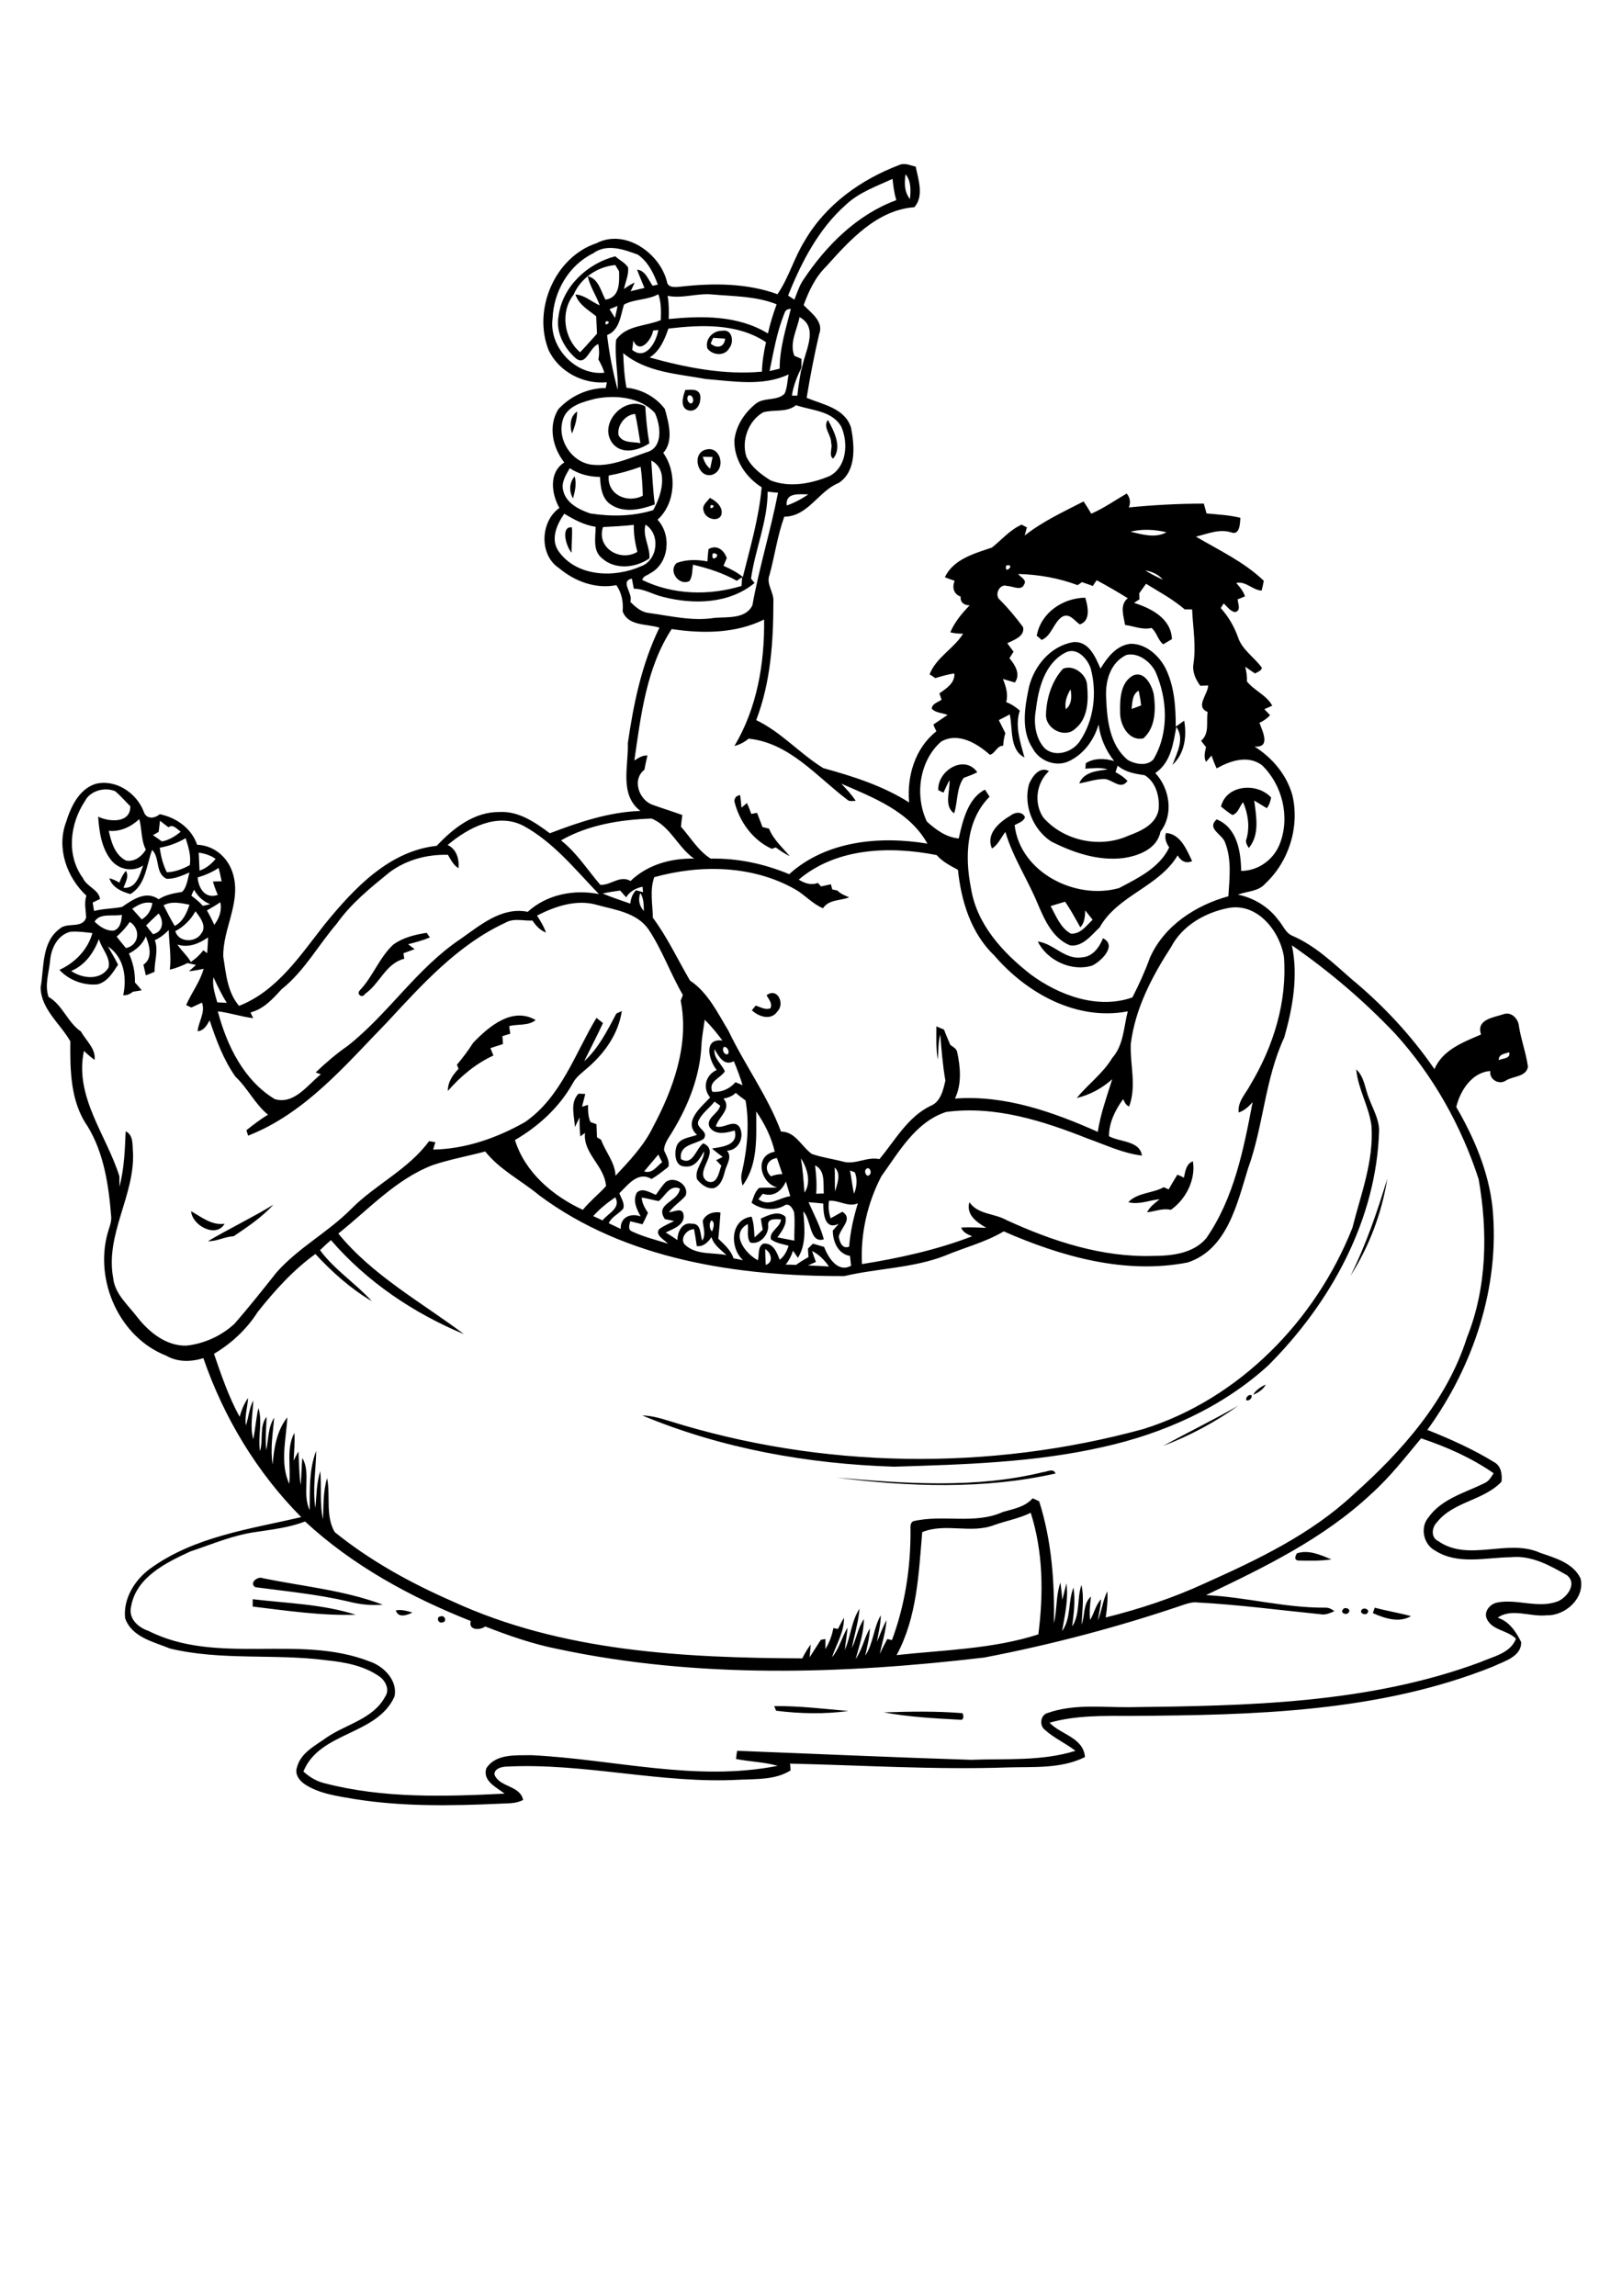 <?xml version="1.0" encoding="utf-8"?>
<!-- Generator: Adobe Illustrator 21.0.2, SVG Export Plug-In . SVG Version: 6.00 Build 0)  -->
<svg version="1.2" baseProfile="tiny" id="Layer_1" xmlns="http://www.w3.org/2000/svg" xmlns:xlink="http://www.w3.org/1999/xlink"
	 x="0px" y="0px" viewBox="0 0 595 842" overflow="scroll" xml:space="preserve">
<g>
	<path d="M324.2,628c9.6-0.3,19.3-0.5,28.9,0.3c0.4,0.9,0.6,2.7-1,2.4C342.8,630.2,333.4,629.7,324.2,628 M284,625.7
		c9.1-0.1,18.1,1,27.2,1.8c-8.8,1.2-17.7,1-26.5-0.1C284.5,627,284.2,626.1,284,625.7 M161.6,592.8c1.6-0.6,2.5,2,0.7,2.2
		C160.8,595.6,159.8,593,161.6,592.8 M504.3,589.6c4.4,1.2,8.9,1.9,13.3,3.1c-4.4,2.6-9.7,0.8-14-1.1
		C503.8,591.1,504.1,590.1,504.3,589.6 M499.5,590.4c0.8-1.1,3.2-0.1,2.1,1.2C500.9,592.6,498.5,591.6,499.5,590.4 M492.6,590.3
		c0.7-1.2,3.2-0.2,2.1,1.1C494,592.5,491.5,591.6,492.6,590.3 M145.2,590.6c2.1-0.4,4.1,0.2,6.1,0.8
		C149.4,592.3,146.1,593.6,145.2,590.6 M92.7,586.5c12.6,1.5,25.7,1.8,37.8,5.7c-12.7,0.4-25.3-1.5-37.8-3
		C92.7,588.6,92.7,587.2,92.7,586.5 M93.7,582.1c-2.5-1.4,0.8-4.2,2.7-3.3c14.7,3,29.9,4.4,44,9.7c-4.3,0.4-8.6-0.1-12.8-1.2
		C116.5,584.7,105,583.6,93.7,582.1 M475.7,569.7c4.3-1.5,8.8,0.6,12.7,2.2c-4.1,0.6-8.2,0.5-12.3,0.4
		C474.6,572,475.2,570.7,475.7,569.7 M382.6,539.9c1.5-0.1,3.8-1.6,4.6,0.5c-26.3,5.9-53.7,4.9-80.3,1.5
		C332,544.1,357.8,546,382.6,539.9 M426.6,530.3c9.2-5,18.6-9.6,27.7-14.8C445.7,521.6,436.4,526.6,426.6,530.3 M457.2,513.5
		c-0.4-1,1-2.3,1.9-1.8C459.5,512.7,458.1,514,457.2,513.5 M459.7,511.5c0.9-1.6,2.9-3,4.6-3.7C463.5,509.5,461.4,510.9,459.7,511.5
		 M70.1,444.2c3.9,2.2,7.6,5.3,12.3,4.6C79.3,454.2,70.5,449.5,70.1,444.2 M76.3,455.2c7.9-4.7,16.2-8.6,24-13.4
		c-4.2,4.6-9.4,8.1-14.6,11.6C82.5,453.5,79.6,455.3,76.3,455.2 M495.4,467.9c5.7-11.4,9.8-23.5,13.5-35.6
		C506.9,444.8,502.3,457.1,495.4,467.9 M434.3,431.9c0.5-2.3,0.8-5.1,3.3-6c1.1,6.7-2.6,14-8.1,17.8c-3-0.7-5.8,0.6-8.7,0.9
		c1-2.1,2.9-3.4,4.6-4.8c-3.8,0.4-7.6,2.1-11.5,1.1c3.4-3.6,8.9-3.2,13-5.5c0.5,0.2,1.4,0.6,1.8,0.8c1-1.8,2.1-3.6,3.2-5.4
		C432.7,431.1,433.5,431.5,434.3,431.9 M497.5,392.2c3.1,2.8,3.2,7.2,4.8,10.9c1.4,3.7,3.5,7.3,3.6,11.3
		c-0.9,33-17.8,63.5-40.7,86.4c-16.9,15.4-38.5,25-60.7,29.9c-25.1,5.7-50.9,6.4-76.5,7.2c-31.5-1-63.2-6.6-92.4-18.8
		c3.4,0.1,6.6,1,9.8,2c56.1,17.6,117.3,18.5,174,3c35.2-11,63.3-39.9,76.7-73.8c3.1-12.3,7.9-24.5,7-37.4
		C502.2,405.8,498.2,399.5,497.5,392.2 M173.6,382.4c5.7-5.9,14.3-13.3,22.9-8.3c-2.7,2.2-6.5,1.4-9.7,2.2c0.1,0.9,0.2,1.8,0.4,2.8
		c-1,0.3-2,0.6-2.9,0.9c0.1,0.9,0.1,1.9,0.2,2.9c-1.5,0.5-3.1,1-4.6,1.5c0.4,0.9,0.7,1.8,1.1,2.7c-6.5,3-12,7.6-16.7,13
		c-0.1-3.2,1.8-5.9,3.9-8.1c-0.1-0.4-0.4-1.1-0.6-1.5C169.8,387.9,171.8,385.2,173.6,382.4 M281.2,365c4-3,6.8,3.1,4,5.9
		c-2.3,3.5-6.9,2-9.4-0.4c0.4-0.4,1.1-1.3,1.4-1.7c1.7,0.5,3.5,1.7,5.4,1C283.5,368.1,282,366.5,281.2,365 M396.9,351.1
		c3.9-0.2,6.4-3.7,7.7-7c5.3,2.6-0.6,8.4-3.9,10c-7.4,2.4-16.6-1.8-20-8.8C386.5,346,390.6,352.1,396.9,351.1 M144.3,346.4
		c3.6-2.6,7.9-3.6,12.2-4.3c0.3,0.4,0.9,1.3,1.2,1.7c-2.6,1.1-5.3,1.8-8,2.5c0.8,0.6,1.6,1.2,2.4,1.8c-1.3,0.5-2.7,1-4.1,1.5
		c0.1,0.5,0.2,1.5,0.3,2c-6.9,1.8-8.9,9.1-14.4,12.9c-0.9,1.7-3.2,0.3-2-1.2C136.8,358.2,139.1,351.2,144.3,346.4 M385.4,332.3
		c2,3.6,3.6,8,7.4,10.1c3.5,0.3,5.7-2.9,8-5.1c-0.9-1.1-1.8-2.3-2.7-3.4c-0.1,2.2-0.2,4.5-1.8,6.2c-1.8-3.2-3.5-6.4-5.6-9.4
		C388.9,331.2,387.2,331.8,385.4,332.3 M370.7,299.1c1.6-1.3,4.3-1.6,5.3,0.6c-0.6,1.7-2.4,2.1-3.8,2.9c2,17.4,22.4,27.6,38.3,23.1
		c7-3.7,14.8-7.4,18.4-14.9c-1.1-1.6-1.8-3.4-1.2-5.3c5.3,0.3,7.6,6.1,9.6,10.3c-2.3,1.1-4.2-0.1-5.3-2.1
		c-6.9,11.6-22,14.6-28.6,26.4c-3,2.8-6.3,7.3-10.9,6.6c-6.4-2.6-9.4-9.5-11.9-15.4c-3.7-8.9-9.1-17-11.8-26.2
		c-1.6,2.1-2.6,4.6-4.9,6.1C361.5,305.8,366.6,301.5,370.7,299.1 M269.4,293.9c0-1.3,0.7-2.1,2.1-2.3c0.2,1.5,0.4,3.1,0.5,4.6
		c0.5-0.4,1.5-1.3,2-1.7c0.6,1.3,1.1,2.6,1.6,4c0.7-0.1,1.4-0.3,2.1-0.4c0.7,1.7,1.3,3.4,2,5.2c0.8,0.2,1.6,0.4,2.4,0.6
		c1.6,4,4.9,6.9,7.6,10.1c-1.8-0.9-3.5-2-5.1-3.2c-0.4,0.1-1.1,0.4-1.5,0.5C276.1,308.1,271.2,301.3,269.4,293.9 M447.9,295.8
		c2-8.1,13.3-8.9,18.4-3.3c-0.3,1.4-0.7,2.8-1.6,3.9c-1.5-0.9-3.1-1.9-4.6-2.8c0.7,5.8,2.1,12.5-2,17.4c-0.7-1.1-1.4-2.3-0.8-3.5
		c1.2-4.4,0.5-9.2-1.3-13.3c-1.3,1.5-1.8,4.1-3.9,4.7C450.5,298,449.2,296.8,447.9,295.8 M344.2,289.8c-0.4-7.1,9.5-13.3,14.3-6.6
		c-1.6,0.9-3.3,1.4-5,2.1c-2.7,3.8-2.1,8.7-3.5,13c-3.9-2.8-1.4-8.2-1.7-12.2c-0.8,1.5-1.5,3.1-2.2,4.6
		C345.6,290.5,344.7,290,344.2,289.8 M415.1,260c1.2-0.4,2.3-0.8,3.5-1.3c-0.2-1.8-0.5-3.6-0.9-5.4
		C415.3,254.6,415.4,257.6,415.1,260 M415.7,247.7c4.1-1.7,6.7,3.4,7.5,6.7c0.8,5.5,0.8,12.4-3.8,16.4c-5.3,1.1-8.5-4.8-8.5-9.3
		C410.8,256.6,410.9,250.3,415.7,247.7 M391,260.1c2.2-1.8,2.2-4.8,1.7-7.3C391.5,254.9,390.4,257.4,391,260.1 M389.9,245.3
		c3.8-1.8,8.9,2.1,8.9,6.2c0.5,5.4,0.3,12-4.3,15.7c-3.7,3.7-10.8,0.3-10.8-4.9C383.8,256.3,385.8,249.8,389.9,245.3 M413.2,240.2
		c-6.1,2.9-7.9,10-7.4,16.2c0.3,7.9,1.4,17,7.9,22.3c2.7,1.6,7.1,2.4,9.4-0.2c5.8-9.7,5.2-22.2,0.7-32.3
		C421.9,242.6,417.5,239.2,413.2,240.2 M390.7,239.4c-7.5,4-9.8,13.1-10.7,20.9c-0.9,4.8-0.2,10.4,3.2,14.1
		c3.8,3.5,10.1,1.5,12.8-2.4c5.3-7.7,6.5-17.9,4.1-26.9C398.8,241.4,394.9,237.1,390.7,239.4 M377.5,251.8c2-7.8,8-14.9,16.2-16.3
		c5.7-0.5,8.1,5.4,10,9.7c2.5-4.1,5.9-8.6,11.1-9.1c5.4,0,10,4,12.5,8.5c3.5,6.7,4,14.5,4,21.9c1-0.7,2.1-1.5,3.1-2.2
		c1,5.7,0.2,12.1-4.3,16.2c1.6-4.3,4.6-9.6,1.4-13.9c-1.1,6.1-2,13.1-7.7,16.9c5.3,5.7,6.8,15.1,1.9,21.5c-1.2,6.3-8,8.9-13.7,9.7
		c-9.2,1.1-18.3-2-26.4-6.1c-6.7-4.4-10.3-13.3-8.1-21.1c1.2-2.8,3.9-6.6,7.3-4.7c-4.7,4.3-5.6,11.8-2.1,17
		c7.5,8.6,20.8,11.4,31.2,6.7c4.6-1.7,10.1-4.1,11.1-9.5c0.5-4.6-0.9-10.2-5.1-12.7c-3.5-0.5-7.1-1.1-9.9-3.5
		c-0.2,0.6-0.6,1.8-0.8,2.4c1.6,0.8,3.2,1.9,4.4,3.2c-2.4,3.4-5.3-0.3-8.2-0.7c-3.3-0.1-6.4,1.1-9.5,1.6c1.7-4.2,6.5-4.6,10.4-5.1
		c-2.7-0.9-5.5-0.4-8.2-0.3c0.1-0.5,0.2-1.5,0.2-2c3.2-2,7-1.8,10.4-0.8c-3.1-3.9-5.1-8.5-5.7-13.4c-1.7,5.8-5.6,11.1-11.2,13.6
		c-4.7,2-10.5-0.3-12.9-4.7C374.4,267.9,375.9,259.3,377.5,251.8 M380.3,233.2c1.5-8.5,9.6-13.9,17.8-14c1,3.2,2.1,8.5-2,9.8
		c-1.9-1.3-3.7-4.2-6.3-2.9c-3.4,2.1-3.9,7-7.7,8.6C381.7,234.3,380.8,233.5,380.3,233.2 M209.7,202.7c-2.1-2.2-4.1-9.8,0.1-9.3
		C210,196.5,209.6,199.6,209.7,202.7 M260.8,185.2C259.6,187.7,263.5,185.3,260.8,185.2 M258.1,187.3c-0.7-2,1.3-3.3,2.3-4.7
		c2.3,1.1,5,3.4,4.2,6.3C263.3,191.7,258.6,190.2,258.1,187.3 M210.2,182.8c-1.5-2.6-1.4-5.8,0.6-8.1
		C211.6,177.4,210.9,180.2,210.2,182.8 M257.8,167.5c0.5,1.7,1.3,3.3,2.7,4.4c0.3-1.4,0.6-2.9,0.9-4.3
		C260.2,167.6,259,167.5,257.8,167.5 M258.3,165.1c6-2.4,8.4,7.1,3,9C256.2,175.6,253.7,167,258.3,165.1 M304.9,162.5
		c0.1-3-3.2-5.8-1.2-8.5c2.2,4,5.4,10.1,1.9,14.2C303.9,167,305.5,164.3,304.9,162.5 M209.8,159c-0.8-2.8-0.8-6.2,1.9-8.1
		C211.7,153.7,210.9,156.4,209.8,159 M226.9,159.6c1.5,3,5.3,2.4,8,2.9c-0.6-3.6-1.1-7.2-1.9-10.7
		C229.3,152.1,226.3,156,226.9,159.6 M224.7,162.6c-5.4-7.1,4.2-17.7,12-13.6c0.3,4.6,0.7,9.1,1.5,13.6
		C234.2,165.2,228.2,166.9,224.7,162.6 M252.5,145.1c-0.8,0.9-0.2,2.6,0.9,2.9C255.1,147.7,254.1,144.3,252.5,145.1 M251.4,143
		c1.9,0,4.5-0.6,5.4,1.7c0.6,2.7-0.9,6.6-4.3,5.8C249.3,149.5,250.5,145.4,251.4,143 M261.6,123.9c-0.2,0.5-0.7,1.5-0.9,2.1
		c2.1,1.9,5,1.5,5.3-1.8C264.5,124.1,263,124,261.6,123.9 M265,121.3c3.6-0.7,4.4,4.2,2.5,6.4c-1.6,3-6.1,2.7-8,0.1
		C258.5,124.4,261.5,121.2,265,121.3 M364.7,559.3c-8.5,3.3-17.9-0.9-26.4,2.6c-1.3,15.3-1.9,31.3-9.4,45.1
		c17.4-1.9,35.2-2.2,52-7.6c1.9-14.9,1.8-30.2-2.8-44.6C373.9,556.9,369.2,557.7,364.7,559.3 M521.3,527.5
		c-5.8,7-11.5,14.3-18.3,20.4c-17.5,16.4-39.2,26.9-60.6,37.1c14.6,0.7,28.9,4.7,43.6,4.6c1.3-0.1,2.5,0.5,3.5,1.3
		c-1.6,0.7-3.4,1.5-5.2,1.1c-15-1.5-29.9-3.5-45-4.3c-1.6-0.2-3.2,0.2-4.7,0.7c-24,8.2-48.6,14.7-73.6,19.5
		c-51.8,6.1-104.9,7.8-156.2-3.1c-9.2-1.8-18.1-4.9-26.8-8.3c-2,1.5-6.3,1.4-5.3-2c-22-8.7-43.3-20.3-60.8-36.5
		c-5.7,2.2-11.8,2.9-17.7,3.8c-8.5,1.1-16.3,4.5-24.4,7.2c-8.9,4.1-19.8,9.4-21.7,20.1c-1.1,4.5,2.5,7.7,6.3,9
		c25.4,12.8,55.1,1.1,81.1,11.2c5.2,1.7,10.5,7,9.2,12.9c-6.4,14.3-27.5,12.8-33.4,27.5c2.2,2,4.8,3.6,7.8,4.3
		c21.5,5.6,44,4.9,66,3.8c-3-2.3-8.2-4.7-6.7-9.3c3.5-5.4,10.8-4.7,16.4-4.8c30.1,1.4,60.3,9.9,90.5,3.9c-5-1.4-10.2-1.5-15.3-2.5
		c0.1-1,0.2-2,0.4-3c28.6,1.1,57.2,2.4,85.8,3.3c12.8-0.5,25.9,0.6,38.3-3.3c-3.6-2.8-7.8-4.6-11.2-7.7c-2.2-1.6-1.6-5.6,1.1-6.2
		c9.6-3.4,20-2,30-2.1c43.2-0.5,87.6-1.3,128.6-16.5c4.7-2.1,11-3.2,13.1-8.6c-3.1-3.2-8.7-3-10.7-7.3c-1.2-2.7,1.2-5.5,3.9-6
		c7.3-1.4,14.9,2.3,22.1-0.4c3.4-1.4,7.3-6.5,3.4-9.6c-6.3-3.6-13.1-7.4-20.6-6.6c-9.2,0.1-19.4,2.9-27.7-2.4
		c-4.3-2.2-5.7-8.5-2.5-12.2c4.9-6.9,13.4-9,20.6-12.6c1.6-0.7,2.4-2.2,3.3-3.6C539.7,534.6,530.6,530.6,521.3,527.5 M297.9,458.8
		c0.4,1.3,0.9,2.7,1.4,4c-1,0.4-1.9,0.9-2.9,1.3c2.6,0.1,5.2,0.2,7.7,0.4C302.5,462.2,300.5,460.1,297.9,458.8 M280.7,458.1
		c0,1.9,0.1,3.9,0.2,5.8C283.9,462.9,282.9,459.4,280.7,458.1 M251.6,456.8c4.1,3.5,9.9,2.5,14.9,3.5c-2.1-2-4.7-3.7-5.5-6.6
		c-1.3,1.9-3,3.6-5.4,3.3c-0.3-2.1-0.6-4.1-1-6.2C251.6,450.8,249,454.8,251.6,456.8 M261.2,451.6c0.5-1.1,1.2-3.4-0.2-4
		C260,448.4,260.2,450.8,261.2,451.6 M281.8,449.5c0.2,3.4-3.1,7.1-6.6,6.2c-1.4-2-0.6-4.6-0.9-6.8c-6.6,3.6-0.8,10.9,3.7,13.3
		c0.6-2-0.2-4.9,2-6.1c3.6-0.4,5,3.2,6,5.9c1.7-1.2,2.6-3.1,3.3-5.1c-2.2-0.7-4.6-0.9-6.5-2.4c-0.7-3,3.5-4.3,3.7-7.3
		C284.6,447.1,281.4,446.7,281.8,449.5 M296.6,440.9c2,4.5,4.3,8.8,5.6,13.6c-5.3,1.7-4.6-7.3-7.5-10.2c0.4,5.7,1.2,11.9-2,17
		c-0.6-0.9-1.2-1.7-1.8-2.6c-0.6,1.9-1.5,3.6-2.7,5.1c1.2,0,2.5,0,3.8,0.1c1.5-1.1,3-2,4.6-2.9c-0.1-1-0.2-2.1-0.2-3.1
		c0.6-0.6,1.2-1.2,1.8-1.8c1.4,0.4,2.7,0.8,4.1,1.2c1.5,3.9,5,9.6,9.9,6.9c-0.1-1.2-0.3-2.4-0.4-3.6c-4.4-0.7-6.3-5.3-6.3-9.3
		c0.5-0.6,1.7-1.9,2.2-2.5c-5.3,2.6-5.7-4-5.7-7.4C300,441.2,298.3,441,296.6,440.9 M304.1,440.4c-0.3,2.2-0.1,4.3,0.6,6.4
		c1.4-0.8,2.9-1.6,4.3-2.4c4.1,2.6-0.7,5.9-1.3,9.1c0.3,2.1,1.3,4.7,3.8,3.7c0.4-5.4,1.6-10.7,3.2-15.9
		C311.1,442.9,307.7,440,304.1,440.4 M217.6,446c1.1,0.5,2.3,1,3.4,1.6c2-2.6,6.9-4.5,4.7-8.5C222.8,441.1,220,443.3,217.6,446
		 M241.6,440.5c-2.1-0.4-4.1-1-6.2-1.3c0.1,2.1,1.2,3.9,2.3,5.6c-0.6,1.4-1.3,2.8-2,4.2c-1.5-0.4-3-0.7-4.5-1.1
		c-0.3,1.2-1,3,0.6,3.7c4.2,2,8.8,3.1,13.2,4.5c-1.2-1.4-5-3.2-3.1-5.4c1.7-1.2,3.6-2,5.4-2.9c-1.1-0.2-2.3-0.5-3.4-0.7
		c-3.9-5.8,5-6.2,5.5-11.2C245.6,434.3,244.1,438.7,241.6,440.5 M279.8,437.8c-0.4,0.5-1.2,1.5-1.6,2c3.8,3,7.7-0.6,11.7-1.1
		c-0.5-1.8-1.1-3.6-1.6-5.4C286.7,436.9,283.7,439.1,279.8,437.8 M311.8,429.3c0.6,2.8,0.8,5.7,1.5,8.5c1-2.5,1.3-5.3,0.3-7.8
		C313.1,429.7,312.2,429.4,311.8,429.3 M317.6,428.9c-0.8,0.9,0.5,3.3,1.5,1.8C320,429.7,318.7,427.5,317.6,428.9 M306.2,428.2
		c0.1,2.9,0,5.9,0.1,8.8C307.1,434.2,308.7,430.5,306.2,428.2 M299,427.4c0.4,3.5,0.7,6.9,0.4,10.4c0.7,0,2.1-0.1,2.8-0.1
		C301.9,434.2,302.9,429.3,299,427.4 M293.8,424.8c0.7,4.2,1,8.4,1.3,12.6C297.7,433.6,296.1,428.3,293.8,424.8 M282.8,431.4
		c1.3-0.5,2.7-0.8,4.2-0.8c-0.7-2-1.3-4-2-5.9C281.2,425.2,280.1,428.9,282.8,431.4 M236.3,429.6c2.9,1,4.6-1.8,6.6-3.4
		c-0.5-0.9-1-1.9-1.4-2.8C239.8,425.5,238,427.5,236.3,429.6 M256.2,411.1c-1.2,2.7,4.1,3.7,1.9,6.6c-3.2,2.1-9.1,2-8.3,7.4
		c4.4,2.6,5.4-3.8,8.2-5.8c6.8,3.1-3.8,10.5,1.4,13.9c3.7,1.6,4.3-3.3,5.2-5.7c-0.6-0.7-1.3-1.4-1.9-2c0.6-0.3,1.8-0.9,2.4-1.2
		c-1.3-1-2.7-2-3.9-3.1c3.8-0.6,9.8-1.2,8.3-6.6c-3,0.9-7.3,1.9-9.3-1.4c-1.2-3.3,3.3-4.7,4-7.7c-0.5-0.4-1.6-1.1-2.1-1.5
		C260.3,406.4,257.5,408.2,256.2,411.1 M549.8,388.8c1.4-0.7,4.5-0.5,3.8-2.9C552.1,386.5,549.7,386.5,549.8,388.8 M262.1,384.8
		c-0.4,3.4,2.6,5.3,3.8,8.1c-1.6,2.6-6.2,3.6-4.6,7.5c3.3,0.3,6.3-1,8.5-3.5c0.8,0.3,1.7,0.7,2.6,1.1c-0.9-3-2-5.9-3.2-8.8
		C265.5,391.1,263.7,387.4,262.1,384.8 M265.5,384c-0.8,1,0.2,3.1,1.5,2.6C267.8,385.7,266.7,383.6,265.5,384 M258.5,374
		c-0.4,3.2-1.1,6.5-1.2,9.7c-0.6,11.1-4.8,21.7-10.5,31.1c-1.3,2.3-3.2,4.4-3.2,7.1c0.8,1.9,2.1,3.8,1.6,6c-2,1.6-4,3.2-6.2,4.5
		c-4.9-3-8.6,2.1-11.8,5.2c0.6,1.8,2.1,3.7,1.4,5.7c-1.6,1.9-4.2,2.9-5.3,5.3c1.5,0.7,2.9,1.4,4.4,2.1c-0.2-4.3,3.6-5.9,7.3-4.6
		c-1.4-2.6-3-5.7-1.4-8.7c2-2,4.9,0,7,0.8c1.1-1.5,2.1-3.1,3.4-4.5c3-2.8,9,0.8,7.5,4.8c-1.8,2.2-4.4,3.7-6.1,6.1
		c1.7-0.1,4.8-1.9,5.3,0.7c0.8,3.9-3.8,5.4-6.5,6.7c1.5,0.9,2.9,1.8,4.3,2.8c0-3,1.7-6.7,5.3-6c3.5-0.2,3,4,3.8,6.2
		c1.5-2.3,0.3-4.9,0.2-7.3c1-2.5,4-3.5,6.5-3c-0.2,3.2-0.5,6.4-0.8,9.6c2.2,2.1,4.6,4.2,5.6,7.2c1.2,0.2,2.3,0.4,3.5,0.7
		c-5-4.5-4.8-15,3.1-16c0.9,2.5,0.9,5.1,1.1,7.6c1-0.9,2-1.8,3-2.8c-0.3-1.4-0.5-2.8-0.7-4.1c2.7-1.2,6.4-3.1,9-0.7
		c0.7,2.9-1.4,5.4-2.9,7.6c2.1,0.4,4.1,0.8,6.2,1.2c-0.1-3.5,0.3-7-0.1-10.4c-0.5-1.5-1.9-3.7-3.7-2.4c-3.7,2-8.6,1.4-11.9-1.1
		c0.7-1.9,1.2-4,2.7-5.4c2.2-0.3,4.5,0,6.7-0.2c-6.2-1.6-8.6-11.8-0.9-13.1c-1.2-5.3-3.7-10.3-6.8-14.8c0,9.2,0.8,19.4-5,27.2
		c-0.4-1.5-0.7-3-0.3-4.6c2-8.7,2.9-17.8,1.4-26.6c-1.2-0.9-2.5-1.8-3.6-2.8c-1.2,1.2-2.8,1.8-4.5,2.1c3.2,3.8-1.9,6.7-2.8,10.2
		c2.9,1,6.4-2.7,8.6,0.1c2.1,3.5-0.1,8.7-4.5,8.8c2,2.4-0.2,5.1-0.8,7.6c-0.6,2.3-1.4,5.1-3.9,6.1c-2.5,0.5-4.8-1.3-6.3-3.2
		c-1.1-3.7,2.6-6.6,2.6-10.3c-1.5,2.6-3.3,6-6.9,5.6c-3.9,0.1-4.1-4.8-3.2-7.5c1.2-3,4.9-3.1,7.5-4.1c-5.3-4.7,1.5-10.2,4.8-13.7
		c-2.9-3.5-1.7-8.2,2.4-10.1c-2.8-3.4-5.1-11.7,2.1-10.8C263,378.9,260.9,376.3,258.5,374 M79.7,367.6c1.2,0.1,2.4,0.1,3.5,0.2
		c-1.9-3-3.4-6.2-4.9-9.4C77.8,361.6,78.9,364.7,79.7,367.6 M473.9,346.7c2.4,11.2,0.3,22.9-2.8,33.8c-7.1,15.2-7.6,32.4-13.3,48.1
		c-4,12.9-7.6,29.6-22.1,34.4c-23,4.5-46.5-2.2-67.5-11.4c-6.7,4-14.4,5.9-21.5,8.9c-11.8,4.6-24.7,4.6-37,7.5
		c-38.8,0.1-80.1-5.9-112-29.7c-6.5-5.4-14.4-9.3-19.7-16c-6.4,1.7-13,2.9-19.3,5c-13.5,5.2-23.4,16.2-34.6,25.1
		c12.7,15.5,30.4,25.1,46.1,36.9c-18.5-7.7-35.6-19.2-48.8-34.5c-1.4,1.2-2.7,2.4-4,3.7c5.3,7.2,13,12.1,19,18.7
		c-7.8-4.6-14.6-10.7-20.7-17.3c-8.2,5.9-15,13.5-21.2,21.3c-4,6.3-9.6,11.5-16,15.3c2.7,7.9,5.4,15.8,9.4,23.1
		c0.7-2.4,1.6-4.8,3.1-6.9c-0.2,3.4-1.3,6.7-0.8,10.1c1-3,1.2-6.3,2.7-9.2c-0.1,4.7-1.3,9.5,0,14.2c0.8-3.8,1-7.6,1.9-11.4
		c1.6,5.1-0.3,10.6,0.6,15.8c1.2-4.1-0.3-9.2,2.4-12.6c-0.1,4.1-0.6,8.1-0.1,12.2c0.8-4,0.6-8.4,2.9-11.9
		c-0.5,5.7-1.5,11.4-0.6,17.2c0.5-6,1.5-12.4,5.4-17.3c-0.4,8.1-2.8,16.6,0.7,24.4c0.7-6.1-1.2-13.1,1.9-18.7
		c0.2,3.4-0.1,6.8-0.3,10.2c0.4-0.9,1.3-2.6,1.8-3.4c0.2,4.1,0.2,8.3,0.8,12.4c0.3-3.3,0.3-6.7,0.6-10c3.3,5.5-0.2,13.1,2.7,19.1
		c0.1-7.3-0.3-14.9,2.4-21.7c-0.1,7-1.4,14-0.3,21c0.4-4.5,0.4-9.2,1.8-13.6c0.5,5.9-0.3,11.9,1,17.7c0.2-5.1,0-10.2,1.5-15.1
		c1.3,6.5-0.7,13.9,2.8,19.8c13,10.5,27.7,18.6,43,25.3C206,605.8,251,608,294.3,608.2c0.9-1.8,1.9-3.5,3.1-5.1
		c-0.1,1.2-0.3,3.5-0.4,4.7c1.4-2.1,2.7-4.3,4.1-6.4c0.4-0.1,1.3-0.2,1.7-0.3c0,0.9,0,2.8,0,3.7c1.4-2.4,2.4-4.9,2.9-7.7
		c0.5,0.1,1.1,0.2,1.7,0.3c0.7-1.4,1.4-2.8,2.2-4.1c0.1,5.2-2.8,9.7-4.4,14.5c2.7-3.2,3.6-7.4,5.7-10.9c-0.2,2.7-0.7,5.4-1,8.2
		c2.2-4.9,2.4-10.6,5.4-15.1c-0.4,4.9-1.9,9.6-2.8,14.4c1.7-3.5,2.2-7.4,4.4-10.6c0,5-1.7,9.8-3,14.6c2.4-3.4,3.1-7.7,5.2-11.2
		c-0.1,3.4-1,6.7-1.7,10c3-4.5,3-10.2,5.7-14.8c0,3.3-0.9,6.5-1.4,9.7c1.2-2.7,2.1-5.4,3.5-7.9c-0.3,4.2-1.6,8.3-2.5,12.4
		c0.9-1.9,1.8-3.7,2.8-5.5c0.4,0.1,1.3,0.3,1.7,0.4c4.8-12.9,6.9-26.7,6.8-40.4c0-1.1-0.2-2.6,1-3.2c10.8-2.6,22.6,1.3,32.9-3.4
		c3.8-1.1,8.1-1.8,10.9-5c0.8,0.3,1.6,0.7,2.4,1.1c4.6,14.4,5.7,29.7,5.4,44.7c1.2-4.9,0.7-10.1,2.4-14.9c0.3,2.1,0.5,4.2,0.7,6.3
		c0.4-1.5,1.1-4.5,1.5-6c0.8,5.9-0.6,11.7-1.6,17.5c3.4-4.7,2.1-10.8,4.2-16c0.7,4.8,0.1,9.6-0.5,14.3c3-4.6,1.7-10.2,3.4-15.2
		c1.1,4.8,0.2,9.7,0.1,14.5c1.2-3.4,0.5-7.7,3.4-10.3c-0.3,2.9-0.7,5.7-0.3,8.6c1.5-2.5,2-5.4,4-7.6c-0.1,2.6-0.8,5.2-1.2,7.8
		c1.5-3.5,1.8-7.3,3.5-10.7c0.2,3.2-0.1,6.4-0.6,9.6c12.4-3.1,24.6-7.1,36.3-12.5c19.4-8.7,39-18,54.7-32.7
		c17.7-15.8,34.2-34.4,41.5-57.4c7.4-18.4,7.7-38.9,4.3-58.2c-6.4-19.6-16.7-38-30.6-53.3C500.2,366.9,487.5,356.1,473.9,346.7
		 M26.1,356.1c4.1,2.8,10.7,3.6,13.7-1.2c0.9-3.8-2.6-7-3.5-10.5C34.4,349.4,31.2,354,26.1,356.1 M65.1,346.4c1.4,2.3,3.6,4,4.9,6.4
		c1.8-1.2,3.3-2.6,4.6-4.3c0.3,0.3,1.1,0.8,1.4,1.1c0.1-1.9,0.3-3.9,0.3-5.8C73,346.1,69.1,347.7,65.1,346.4 M42.8,343.5
		c1.1,1.4,2.2,2.8,3.4,4.2c4.9-1,5.5-7.1,1.4-9.6C46.3,340.1,44.6,341.9,42.8,343.5 M53.6,339.4c0.8,1.1,1.7,2.2,2.5,3.2
		c3.8-0.8,4.1-4.8,2.1-7.6C56.7,336.4,55.1,337.9,53.6,339.4 M34.7,338c1.8,1.8,4.3,3.5,7,3.3c2.4-0.7,2.9-3.6,3-5.8
		C41.5,336.2,36.6,334.7,34.7,338 M71.7,334.2c-1.7,3.1-4.3,5.7-7.4,7.3c1.2,4.2,7.4,4.3,9.5,0.9C76,339.7,73.4,336.4,71.7,334.2
		 M429.6,347.3c-7,10.8-13.2,22.6-14.8,35.6c-0.3,7.6,2.2,15.4-0.6,22.9c-1.2-0.4-1.7-1.7-2.2-2.7c-2.9,4-5.2,8.6-5.2,13.6
		c4,2.2,11.3,1.6,12.1,7.1c-6.9-0.8-13.3-3.9-19.8-6.2c-16.4-6.5-34.1-12.2-52-9.8c-11.2,3.6-17.3,14.6-23.8,23.6
		c-5.1,9.8-7.7,21.1-7.1,32.2c13.7-2.2,27.4-5.2,40.4-10.2c-1.6-0.7-3.4-1.4-4-3.2c3.1-0.2,6.1,0,9.2,0.1c-3.4-2-7.5-4.7-6.2-9.4
		c3.2,4.6,9.1,4,13.7,6.6c16.8,7.7,35,13.7,53.7,13.1c6.9,0,14.8-0.9,19.5-6.5c10.2-14.7,13.7-32.6,17-49.9c-1.4,1.6-3,3.1-5.1,3.8
		c-0.5-4,2.6-6.9,4.3-10.2c8.4-14,13.5-30.3,12.3-46.8c-1.5-9.5-9.7-20-20.4-18C441.9,334.7,433.6,339.6,429.6,347.3 M197,335.8
		c1.3,2,2.5,4,3.3,6.2c-2.2-0.8-3.7-2.5-5-4.4c-3.3,0.2-6.8-1-9.9,0.8c-17.5,8.1-30.6,22.7-43.4,36.5c-15.3,15.7-30,33.4-51,41.6
		c-0.1-0.5-0.5-1.5-0.6-2c2.5-2,5.1-4,7.9-5.7c-4.8-3.9-7.4-9.7-11.9-13.9c-4.4-6.2-7.1-13.5-9.5-20.7c-1,1.8-2.1,3.8-4.4,4
		c0.3-3.6,2.9-6.8,1.6-10.5c-1.3,0.6-2.6,1.2-3.9,1.8c-0.5-0.2-1.5-0.7-1.9-0.9c1.9-4.5,5.1-8.5,6.4-13.3c-1.8,0.4-3.6,0.7-5.4,0.9
		c0.9-0.8,1.7-1.5,2.6-2.3c-1-0.2-2-0.5-3.1-0.7c-2.1,1-4.2,1.9-6.5,2.4c0.6-4.8-0.3-9.7-0.4-14.5c-1.5,1.5-3.1,2.8-5.1,3.7
		c1.4,3.8-0.2,7.7-0.1,11.6c-1.1,0.5-2.1,0.9-3.2,1.3c-0.3-1.3-0.6-2.6-0.9-3.9c3.6-2.4,2.2-7.1,0.9-10.4c-1.2,2.9-3.5,4.9-6.2,6.3
		c1.5,3.3,2.3,6.9,2.2,10.6c0.8,0.9,1.7,1.9,2.5,2.9c-1.1,0.2-2.1,0.3-3.2,0.5c-1,0.8-2.2,1.4-3.6,1.3c1.4-6.5,0.3-14-5.6-17.9
		c1.2,2.2,2.6,4.4,3.7,6.7c-1.9,2.9-3.9,6.3-7.5,7.2c-5.1,0.5-10.5-1.5-14-5.3c5.7-2.6,10.4-7.4,12.1-13.5c-2.7-0.3-5.3-0.7-8-0.5
		c-4.7,1.1-7.1,6-7.5,10.4c-0.4,4.5-2.1,9.1-0.6,13.5c5.2,3,7,9.4,11.9,12.7c1.8,3.3,5.5,6.3,5,10.4c-1.4-1-2.7-2.1-3.9-3.3
		c-3.6,16.8,8.3,30.9,13,46c0,1.3,0,2.5,0,3.8c1.8-6.6,2-13.5,2.3-20.3c3,1.4,2.4,5.2,2.7,7.9c0.6,15.7-10.2,29.9-7.3,45.8
		c0.6,6,5.5,10,8.9,14.5c4.3,5.5,10.6,10.6,18,10.4c6.5-0.7,12.9-3.6,17.7-8.1c5.3-6.1,10.3-12.4,15.3-18.7c8-9.1,19-14.8,27.4-23.3
		c8.9-9,21-14.5,28.6-24.9c0.6,0.1,1.7,0.3,2.3,0.4c-0.3,0.9-0.5,1.8-0.8,2.7c11.9-0.2,23.5-4.3,33.7-10.1
		c13.2-9.1,18.3-25.1,26.2-38.2c0.8,0.6,1.6,1.3,2.4,1.9c-2.2,4.7-4.6,9.3-6.9,14c5.3-4.8,8.5-11.3,11.8-17.5c0.5-0.2,1.5-0.7,2-0.9
		c-1.2,8.2-6.2,15.3-12.3,20.6c-2,1.8-4.4,3.4-5.7,5.9c-4.9,8.8-12.6,15.8-21.2,20.8c3.7,11.9,13.9,20.5,24.9,25.6
		c2.6-3.2,5.8-5.7,8.5-8.7c-0.5-7.5-8.5-11.9-7.7-19.5c-0.4,0.3-1.3,0.9-1.7,1.3c-0.3-2.3-0.3-4.7-0.3-7c-0.4,0.9-1.3,2.7-1.7,3.5
		c-0.2-4.1-1.9-8.8,1.3-12.2c0.6,0,1.9,0.1,2.5,0.1c-0.4,1.6-0.8,3.1-1.2,4.7c0.6-0.2,1.7-0.5,2.2-0.7c0,2.1,0,4.3,0.9,6.3
		c0.5,0.2,1.6,0.6,2.2,0.8c0.1,1.6,0.1,3.2,0.2,4.8c0.4,0.2,1.1,0.7,1.5,0.9c1.6,4.5,5.1,8.2,5.3,13.2c5.1-5.5,10.4-11,13.7-17.8
		c7.5-14,13.4-30.4,10.2-46.4c0.3-0.7,0.5-1.4,0.8-2.1c-4.6-7.9-7.6-16.6-12.7-24.2c-4.3-6-12.1-7-18.7-8.8
		C211.7,329.7,203.7,332.3,197,335.8 M75.9,333.9c1,1.7,1.9,3.5,2.7,5.3c1.8-2.4,2.9-5.3,2.2-8.3C79.2,332,77.5,333,75.9,333.9
		 M60,332c1.3,2.6,2.6,5.1,4.1,7.6c3-1.6,4.4-4.7,5.4-7.8C66.4,331.2,63,330.4,60,332 M48.5,333.3c1.2,1.3,2.3,2.6,3.5,3.9
		c2.2-1.3,3.5-3.5,3.9-6C53.1,330.5,50.7,331.8,48.5,333.3 M234.9,327.5c-0.9,2.4-0.4,4.8,1.3,6.6
		C236.1,331.9,236.2,329.5,234.9,327.5 M70.2,328.5c1.5,1.1,3,2.3,4.2,3.7c0.7-0.1,2-0.4,2.7-0.6c-2.6-1-4.6-2.9-5.9-5.3
		C70.8,327,70.5,327.7,70.2,328.5 M229.7,329.1c-0.7-0.8-1.5-1.7-2.2-2.5c-2.2,0.3-4.3,0.6-6.4,1.1c3.3,1.4,6.7,2.5,10.1,3.7
		c0.2-1.8,0.8-3.6,2.1-4.9c0.9,0.2,1.7,0.5,2.6,0.7l-0.2-2C233.3,325.7,231,326.9,229.7,329.1 M72.5,321.8c0.3,4,2.8,8,7.4,6.4
		c-0.7-1.6-1.3-3.2-1.8-4.9c0.8,0,2.4-0.1,3.2-0.1c-0.3-1.6-0.7-3.3-1.1-4.9C77.8,319.9,75.2,321,72.5,321.8 M72.9,312.7
		c0.1,2.2,0.2,4.4,0.3,6.6c2.4-0.8,4.3-2.4,5.9-4.3C77.3,313.7,75.1,313,72.9,312.7 M293,322.6c2.1,1.3,4.5,2.2,7,1.2
		c0.3,0.3,0.9,1,1.2,1.3c1.2-0.3,2.4-0.5,3.6-0.8c0.1,0.5,0.4,1.4,0.5,1.9c0.5,0.1,1.5,0.3,1.9,0.4c1.2,1.3,2.8,1.8,4.3,2.5
		c-3.3,1.3-7.4,0.7-9.6,4c-3.9-1.6-6.7-5-10.3-7c-15.6-8.8-34.7-9.1-51.6-4.4c-1.7,4.8-0.6,9.9-0.5,14.9c5.3,7.1,9.1,15.3,13.6,23
		c6.6,4.4,10.1,11.8,14.1,18.4c6,12.6,14.4,23.9,19.3,37c5.3,0,7.5,5.5,11.3,8.2c3.7,1.3,7.6,1.8,11.4,2.8c4.5,1.3,8.8-1.9,13.4-0.9
		c5.8-6.9,10.3-15.4,18.7-19.5c3.7-1.4,4.7-5.8,5.5-9.3c-1-5.6-1.4-11.2-1.9-16.9c-0.8,3-0.6,6.1-0.9,9.2c-0.7-4-0.5-8.1-0.5-12.2
		c0.9,0.4,1.8,0.8,2.8,1.2c0.7,1.9,1.5,3.7,2.3,5.6c0.9,0.7,2.2,1.3,2.5,2.5c1.2,5.6,1.8,11.8-0.8,17.2c18.3-1.4,36,4.9,52.4,12.2
		c1-6.6,3.3-12.9,5.3-19.3c-3.7,3.3-8.1,5.7-13,6.9c4.1-5.1,9.6-9,13-14.7c4.2-4.7,4.2-11.3,5.7-17.1c-18.7,3.6-37-6.6-48.9-20.4
		c-8.6-8.2-12.2-20-13.4-31.5c-2.8-1.5-5.7-3-7.8-5.4C326.4,310.2,306.8,310.9,293,322.6 M58.6,310.9c0.4,3.1,1.2,6.2,2.6,9
		c3-0.1,5.8-1.2,8.4-2.6c0.6-3.4-0.5-6.7-1.5-9.9C65.2,309.1,62,310.3,58.6,310.9 M164.2,309.9c3.3,1.5,4.3,5.2,4,8.5
		c-1.9-1.1-2.8-3.1-3.9-4.9c-7.6-0.2-15.2,1.8-21.4,6.4c-7,5.7-14.1,11.4-19.4,18.9c-6.8,7.9-11.9,17.4-20.2,24
		c-3.2,3.5-6.6,7.3-11.4,8.5c0.2,0.5,0.7,1.6,1,2.1c-4.4-0.5-8.6-2-13-2.5c3.3,12.5,9.5,25.3,20.9,32.2c7.1,2.1,12-5.2,16.9-9.1
		c-0.5-0.2-1.4-0.5-1.9-0.7c3.7-3.5,7.5-6.8,11.7-9.7c15-11.8,25.4-28.5,41.4-39.2c7.3-5.1,15.1-11.9,24.7-10c7-6.4,17-8.3,26.1-6.5
		c-8.6-8.9-16.7-19.1-27.8-25.1C182.2,297.9,171.6,303.7,164.2,309.9 M58.7,301c-0.2,1.4-0.3,2.7-0.5,4.1c-0.5,0.3-1.6,0.9-2.1,1.2
		c1.1,0.7,2.2,1.5,3.3,2.3c2.6-0.5,4.9-1.9,6.9-3.6c-1.4-0.9-2.8-2.9-4.5-1.6C60.7,302.6,59.7,301.8,58.7,301 M205.8,308.2
		c5.7,4.5,9.7,10.8,14.4,16.3c3.8,0.3,7.2-3.7,11.1-1.4c6.2-6,14.9-8.4,23.3-8.2c-5.9-4.1-8.8-12-15.6-14.7
		C227.5,300.6,215.8,302.5,205.8,308.2 M39.9,304.7c0.9,4.1,2.2,8.8,6.3,10.9c3.1,0.6,5.8-1.5,7.3-4c-1.8-3.5-1.4-7.5-2.4-11.2
		C48.1,303.2,44.2,305.1,39.9,304.7 M31.1,293.9c-5.5,8.3-6.8,19.8-0.7,28.1c1.4,3.2,5.8,4.2,6.3,7.7c-0.9,0.4-1.8,0.9-2.7,1.3
		c0.1,0.8,0.4,2.3,0.5,3.1c3.4-0.9,6.9-0.8,10.3-1.5c3.9-2.7,8.8-6.1,13.4-2.8c2.6-1.7,5.6-2.2,8.6-2.7c1.8-1.8,2-4.7,2.7-7.1
		c-2.7,1.1-5.4,2.4-8.4,2.3c-4.3-2.1-2.3-7.7-5.3-10.6c-2.1,5.6-2.3,12.9-8,16.2c-3.2-0.9-6.6-2.4-7.7-5.8c1.3,0.3,2.5,0.9,3.7,1.6
		c0.6-1.6,1.3-3.1,2.4-4.3c1.2,2.1-0.2,4.2-0.9,6.2c4.7,0.4,6-4.8,7.2-8.2c-3.6,2.5-8.8,1.6-11.6-1.8c-3.7-4.5-4.5-10.6-4.9-16.1
		c4.1,2,11.9,2.5,11.8-3.8c-1.8-1.8-3.5-3.8-5.5-5.5C38.4,288.5,33,290,31.1,293.9 M246.4,230.7c-9.3,14.2-11.3,31.7-13.7,48.2
		c1.5-0.9,3-2,4.8-1.8c-0.4,1.7-0.8,3.4-1.1,5.2c-4.7,3.6-2,11.2,3.1,12.9c3.6,1.3,7.2,2.4,10.8,3.7c-0.2,1.4-0.4,2.9-0.5,4.3
		c3.5,3.9,6.3,8.8,10.9,11.7c9.9-0.2,19.7,1.9,28.8,5.7c13.6-12.3,33.3-14.1,50.7-11.2c-6.6-11.9-19.9-16.9-31.6-22
		c1.9,2,3.8,4,5.3,6.3c-1.1,0-2.3,0.4-3.2-0.5c-11.2-8.5-21.2-20.8-36.1-22.3c-1.5,1.3-3.3,2.2-5.2,2.7
		c8.3-13.9,11.1-30.3,10.9-46.4C269.8,232.4,257.6,232.4,246.4,230.7 M373.5,210.5c0.8,1.2,3.3,2.1,2.2,3.8c-1,2.6-4.3,0.6-6.3,0.6
		c-2.7-1-4.8,3.3-2.6,5.1c3.1,3.1,5.9,6.5,8.5,10c0.7,3.4-3.4,4.7-5.8,5.9c0.7,1,1.5,2,2.3,3.1c-0.5,0.8-1,1.6-1.5,2.4
		c2,2.4,4.2,5.8,2,8.9c-1.5-0.4-3-0.9-4.4-1.3c1.1,2.7,2,5.6,1.2,8.5c1.9,0.7,3.5,1.8,5,3.1c-1.9,5.7,0.2,11.6,1.7,17.2
		c-5.6-2.9-4.2-10.5-5.4-15.8c-1.3,0.7-2.6,1.4-4,2.1c0.8,1.6,1.6,3.2,2.4,4.8c-0.5,1.5-0.7,3-0.8,4.6c-2.3-0.1-3,3-4.9,3.3
		c-4.7-4.2-11.7-8.4-17.9-4.8c-8,7.1-9.7,19.8-5.2,29.3c3.3,3,7.1,5.8,11.7,6.2c1.4-6.4,3.4-14.8,9.6-17.9c0.6,0.8,1.1,1.7,1.7,2.6
		c-8.7,8.7-9.1,22.2-6.8,33.6c2.1,13.2,11.6,23.5,21.8,31.5c10.4,7.7,24.6,13,37.4,8.5c2.4-4.7,4.6-9.5,6.4-14.5
		c5.2-11.8,16.8-19.3,28.8-22.6c0.4-6.5,1.3-13.4-1.2-19.7c-1-3.1-6.9-5-3.1-8.5c7.5,3,8.9,11.8,9,18.9c6.3,0,12-4.2,14.2-10
		c3.8-9.8,0.9-21.6-6.6-28.8c-5.2-3.8-11.6-1.6-16.6,1.2c-0.7-1.5-1.3-3.1-1.9-4.7c-0.7,0.8-1.3,1.6-2,2.3c-0.9-1.7-0.4-3.6,0-5.4
		c-0.6-0.8-1.2-1.5-1.8-2.3c3.2-2.8,1.8-6.9,2.4-10.6c-4.7-1.9,0.1-6.4,0.2-9.7c-0.7,0-2.2,0.1-2.9,0.1c-1.7-2.3-3-5.1-2.5-8.1
		c1-6.6-0.2-13.2-0.5-19.9c-0.9,0-1.8,0-2.7,0c-4.3-3.7-9.3-6.4-14.2-9.4c-0.8,1.2-1.7,2.3-2.5,3.5c0,0.6,0.1,1.7,0.1,2.2
		c-0.7,0.4-1.4,0.9-2,1.3c6.3,2,13.6,5.7,13.9,13.3c-1.1,0.6-2.1,1.3-3.2,1.9c-2-1.6-2.4-4.5-4.3-6c-3.4,0.8-6.5-0.7-9.7-1.1
		c-0.5-3.3-2.1-7.3,1-9.8c-3.7-2.3-7.5-4.5-11.4-6.6c-0.5,0.7-1,1.4-1.4,2.1c-1.3-0.5-2.6-0.9-4-1.4c-0.4,0.3-1.2,0.8-1.6,1.1
		C388.4,212,381,210.7,373.5,210.5 M420.1,209.2c2.1,1.3,4.3,2.4,6.5,3.4C424.9,210.6,422.5,209.6,420.1,209.2 M369.1,207.4
		C368.2,211.2,372.9,206.6,369.1,207.4 M261.5,202.9C260.3,207.2,265.6,202.9,261.5,202.9 M414.7,195c4.3,1,9.1,2.5,13.2,0.2
		C423.6,194.2,419,193.9,414.7,195 M221.2,193.3c-2.5,7.6,6.3,12.9,12.6,9.1c-0.8-3.2-1.4-6.5-1.3-9.9
		C228.8,192.9,225,193.1,221.2,193.3 M207,188.4c-2.8,4-5.2,9.5-2,13.9c6.7,9.3,20.4,9.7,30.1,5.4c6.2-2.2,7.3-11.7,1.7-15.3
		c-1.2,4.3,1.8,8.3,1.4,12.4c-5,3.5-12.6,4.3-17.4-0.1c-3.5-2.8-2.3-7.7-2.3-11.5C214.4,192.6,210.6,190.6,207,188.4 M288.6,185.4
		c2.8-1,5.5-2.4,7.9-4.1C293.3,181.3,288,180.5,288.6,185.4 M281.6,180.3c0,10.9-4.6,21.2-6.1,31.9c0.3,0.4,1,1.2,1.3,1.6
		c-9.3,7.7-22.4,8-33.6,5.1c-3.6-0.8-6.9-3-10.7-3c-0.2-1.2-0.5-2.4-0.7-3.7c-4.6,1,0.6,5.4-0.6,8.5c1.9,1.9,4,3.8,6.8,4.1
		c8,1.1,16,3.1,24.1,1.8c4.7-0.4,11.4,0.5,13.9-4.6c2.5-13.9,6.7-27.4,9.4-41.3C284.2,180.6,282.9,180.5,281.6,180.3 M223.3,174.4
		c-0.7,6.9,6.7,10.4,12.5,7.4c-0.1-3.6-0.3-7.1-0.8-10.6C231.1,172.6,227.2,173.7,223.3,174.4 M238.9,168.9
		c0.4,5.4,0.6,10.8,1.3,16.1c-5.1,1.9-11.4,3.3-16.2,0c-3.3-2.2-3.7-6.5-3.9-10.1c-3.9,0-7.8-1-11.1-3.2c-1.4,2.5-3.2,5.2-2.4,8.2
		c1,4.6,5.8,7,9.9,8.4c7.7,1.2,15.6,1.1,23.1-1.2C242.6,181.9,245.5,172.2,238.9,168.9 M280,151.2c-5.5,3.1-8.1,10.4-6.2,16.3
		c1.8,3.8,5.4,6.5,8.9,8.7c7,2.7,14.9,1.2,21.6-1.6c6.3-3.3,6.9-12,4.4-17.9c-3.2-6.1-10.9-6.1-16.7-8.1
		C288.6,151.4,284,150.1,280,151.2 M218.5,146.2c-4.2,1.1-9.5,2.3-11.6,6.6c-3.2,7.3,2.2,16.5,10,17.6c7.2,0.9,13.9-2.4,20.5-4.6
		c6-1.8,4.9-10,2.8-14.4C234.8,145.6,225.8,144.8,218.5,146.2 M290.5,145.1c0.5,0,1.5,0,2,0c0.3-3.5,1-6.9,1.5-10.3
		C292.4,138.1,291,141.5,290.5,145.1 M228.6,129.5c0.2,4.2,0.4,8.5,1.2,12.7c5.5,0.5,10.8,3.4,14.1,7.8c1.4,5.1,3.3,11.8-0.6,16.1
		c5.1,7.1,4.6,18.5-2.1,24.5c5.2,5.5,4.3,15.9-2.6,19.6c-1,0.8-2.7,1-3,2.5c11.3,5.5,24.5,5.8,36.4,2.2c0.1-0.8,0.2-2.4,0.2-3.2
		c-0.5,0.3-1.5,1-1.9,1.3c-5-2.8-10.5-4.6-16.1-5.9c-0.3,2-0.1,4.3-1.3,6c-3.8,1.9-7.9-3.6-4.7-6.6c3.6-1.4,7.6-1.3,11.3-0.6
		c0.1-1.5,0.2-3,0.4-4.5c3-1.8,5.7,0.3,6.7,3.3c-0.4,0.9-0.8,1.9-1.2,2.8c2.5,1.1,5,2.4,7.1,4.1c2.7-10.9,5.9-21.6,6.9-32.9
		c-5.9-3.7-10.2-10.2-10-17.3c0.6-5.3,3.7-10,7.8-13.3c3-2.5,7.7-0.9,10.6-3.7c1-2.2,1-4.7,1.5-7.1c-9.5,4.5-20.3,2.5-30.4,1.7
		C248.6,137.1,237.1,136.6,228.6,129.5 M239.6,121.2c-0.5,3.3-4.9,9-7.3,3.7c-0.1,1.1-0.2,2.3-0.4,3.4c5,4.1,8.9-2.9,9.6-7.3
		C241.1,121.1,240.1,121.2,239.6,121.2 M245.2,120.5c-1.4,4-3.1,8.2-6.9,10.6c13.3,3.7,27.4,6.5,41.2,5.2c0.1-3.6,0.7-7.3,1.5-10.8
		C270.5,118.5,257.2,119.1,245.2,120.5 M222.3,117.8C221.1,120.4,225.1,117.8,222.3,117.8 M293.3,116.3c-0.9,4.7-3.8,9.4-1.9,14.2
		c0.9,0.4,1.7,0.7,2.6,1.1c0,1.5,0,3,0,4.5C294.7,129.6,300.9,120.4,293.3,116.3 M287.8,114.8c-2.8,6.8-4,14.1-5.5,21.3
		c1.2-0.3,2.4-0.6,3.7-0.9c0-7.5,2.3-14.7,4.1-21.9C288.8,113.3,288.1,113.8,287.8,114.8 M223.6,113.4c0.7,1.1,1.3,2.1,2,3.2
		c0.3-1.5,0.7-2.9,0.9-4.4C225.6,112.6,224.6,113,223.6,113.4 M244.9,108.5c0.5,2.8,0.5,5.7,0.4,8.5c12.4-1.2,25.4-1.4,36.4,5.3
		c0.8-3.6,1.9-7.2,3.2-10.7c-7.5-3-15.6-2.9-23.5-3.6C255.9,107.4,250.4,109.6,244.9,108.5 M228.9,111.7c-1.3,4-1.5,9.3-6.2,11.2
		c0.8,6.8,2.1,13.5,3.9,20.1c0.2-6.1-1.2-12.2-0.6-18.4c3.8-5.4,10.9-4.9,16.4-7.2c0.1-3.2,0.2-6.4-0.9-9.5
		C237.6,110.1,232.7,109.6,228.9,111.7 M210.4,108.1c-4.9,6.2-3.6,16,2.4,21.1c2.1-2.2,4.1-4.5,6.2-6.8c-0.1-2.1-0.2-4.3-0.3-6.4
		c-2.8-2.3-6.4-4.2-7.6-8c3.4,0.2,5.9,2.7,8.9,4c-1.3-3.7-3.6-6.9-4.4-10.7c4,0.9,4.8,5.5,6.5,8.6c5.3-0.8,5.1-6.2,5-10.4
		c-0.5-0.8-1-1.6-1.4-2.3C219.1,97.8,213,102,210.4,108.1 M217.6,92.9c-9,4.4-14.5,14-14.9,23.9c-1.4,10.5,8.4,21,19,19.9
		c-0.5-1.7-1.3-3.3-2.2-4.9c0.4-1.8,0.3-3.7,0-5.6c-3.3,1.1-4.4,8.3-8.3,5.2c-4.3-3.8-7.4-9.6-6.3-15.5
		c1.4-10.8,10.6-19.3,20.8-21.9c1.5,1.4,3.6,2.3,4.7,4.1c0.3,2.7-1,5.3-1.5,7.9c1.2-0.9,2.5-1.7,3.9-2.4c-0.5,1.1-0.9,2.2-1.5,3.2
		c1.7-0.4,3.4-0.8,5.1-1.2c-0.9-2.2-1.9-4.5-2.7-6.7c3.1,0.3,4.1,3.7,5.7,5.9c0.5-0.1,1.5-0.3,1.9-0.4c-1.5-4.2-3.6-8.4-7.3-11
		C228.9,91.5,222.6,89.2,217.6,92.9 M310.4,75c-10.1,8.9-16.4,21.1-21.3,33.4c0.8,0.5,1.5,1,2.3,1.5c1-2.5,1.8-5.1,3.3-7.3
		c8.4-12.6,19.7-23.9,34.1-29.2c-0.8-2.6-1.1-5.2-1.4-7.8C321.6,68.3,315.2,70.5,310.4,75 M332.2,63.9c-0.5,3.1-0.5,6.5,1.6,9.1
		C334.1,69.9,334.3,66.5,332.2,63.9 M329.9,60.5c2-0.9,4.1,0.2,6,0.6c1,4.8,3.1,10.9-0.5,14.9c-13.7,1-23.7,12.1-32.3,21.7
		c-4,3.9-6.4,9-8.3,14.2c2.7,2.8,7.5,6.1,5.7,10.6c-1.8,7.7-3.3,15.5-4.6,23.4c6,2.5,14.1,3.8,16.3,11c1.3,6.7,2,15.9-4.5,20.2
		c-7.5,3-11.2,12.3-20,12.4c-2.5,6.9-3.5,14.3-5.4,21.3c-1.4,3.4,1.7,6.4,1.4,9.9c0,14.6-1,29.6-6.3,43.4c9.2,4.4,16,12.3,24.6,17.6
		c10.9,3,21.9,6.5,31.5,12.6c-0.9-9.6,2.2-20,10-26.1c-0.4-0.8-0.8-1.6-1.1-2.5c1.7-1.2,3.5-2.3,5.2-3.5c-1.9-0.8-4.4-0.7-5.8-2.3
		c0.1-1.9,2.3-2.3,3.6-3.3c-0.3-0.8-0.5-1.5-0.8-2.3c2.5-1.8,5.7-3.7,5.5-7.3c-2.4,0.3-4.7,1-7,1.7c-0.5-0.4-1.6-1.1-2.1-1.4
		c2.5-6.3,8.9-9.4,12.3-14.9c-1.6,0-3.2-0.1-4.7-0.5c1.6-3.8,4.3-7,7.1-9.9c-2.1,0-3.5-1.1-3.3-3.2c-2.6-0.9-3.2-3.4-2.2-5.8
		c-1.2-0.4-2.4-0.8-3.6-1.3c3.2-6.7,10.9-8.7,17.3-10.9c3.6-2.9,6.6-6.5,10.9-8.4c0.5,0.3,1.4,0.8,1.9,1c-0.3,1-0.5,2-0.8,3
		c6.6-5.2,14.2-8.7,21.6-12.5c1,1.5,1.9,2.9,2.8,4.5c4.6-2,8.7-4.9,13-7.4c1.3,1.5,1.5,3.3,0.8,5.1c9.1-0.9,18.3-1.4,27.5-1.4
		c0.3,1.2,0.7,2.4,1,3.6c4.2,0.4,8.4,0.6,12.4,1.6c-0.1,2-0.2,6.4-3.2,5.4c-4.4-1.5-8.8,0.5-13.1,1.5c8.5,5,17.7,9.3,24.9,16.2
		c-0.2,1.2-0.5,2.4-0.8,3.6c-3.4-0.2-5.8-3.6-9.3-2.8c1.3,1.5,2.6,3,3.2,4.9c-0.9,0.4-1.8,0.8-2.7,1.1c0.1,1.6,1.4,4.2-1,4.7
		c-1.8-0.4-2.9-2.1-4.1-3.2c-0.3,0.4-0.8,1.3-1.1,1.7c2.8,3.1,4.9,6.7,6.3,10.6c1.5,4.7,6,7.4,8.8,11.3c-0.2,1.2-1.6,1.5-2.5,2.1
		c-1.2-0.8-2.4-1.6-3.6-2.5c0.4,1.8,0.7,3.5,0.6,5.4c2.7,3.4,7.2,5,9.3,8.9c-1,0.4-1.9,0.9-2.9,1.3c0.7,0.7,1.4,1.4,2.1,2.2
		c-1.1,1.2-2.4,2.1-3.9,2.8c1.2,3.2,4.2,9.2-1.8,8.7c6.5,4.1,11.8,10.3,13.9,17.9c2.7,11.6-1.3,24.3-10,32.4c-2.5,2.9-6.6,2.7-10,4
		c5.9,1.2,11.3,4.5,14.9,9.4c1.7,1.9,2.6,4.7,5.1,5.7c8.3,3.6,14.9,9.9,21.6,15.8c11.6,9.6,21.9,20.6,30.5,33.1
		c3-7.1,10.6-9.9,17.1-12.7c-1.9-5.6,4.6-6.2,8.4-7.5c2.8-0.9,5.3,1.8,5.5,4.5c0.8,5,2.6,9.8,3.3,14.8c-0.6,3.8-5.5,3.4-8.1,5.1
		c-2.5,1.7-6.2-0.4-5.7-3.5c-6.7,0.4-11.1,7.2-12.5,13.2c6.6,11.3,11.9,23.8,13.3,36.9c2.8,28.9-7,58.2-23.9,81.5
		c8.5,3.4,16.8,7.1,24.6,11.9c2.5,1.4,2.9,4.5,2.6,7.1c-6.6,7-17.6,7.2-23.7,14.9c-1.9,1.9-2.3,5.6,0.5,6.9
		c11.2,7.8,25.5-1.1,37.4,4.3c5.5,1.9,12.1,3.7,14.8,9.4c1.7,7.1-5.5,13.7-12.4,13.5c-5.9,0.7-13-2.8-18,0.9
		c4.2,1.3,6.7,5.1,8.6,8.9c0.2,5.4-6.4,7.1-10.3,9c-41.9,16.8-87.9,17.8-132.5,18.1c-10.1,0-20.4-0.3-30.2,2.5
		c4.2,4.4,12.4,5.4,13,12.6c-8.9,4.4-19,3.5-28.5,3.8c-26.6,0.9-53.2-0.8-79.7-1.4c0.1,0.6,0.2,1.9,0.2,2.5
		c-5.6,3.5-12.4,3.1-18.7,3.4c-28.7,1.6-57-6.3-85.7-4.8c-1.8,0.1-4.4,0.8-4.2,3c2,4.7,9.3,3.8,10.5,9.2c-2.7,1.5-5.8,1.2-8.7,1.4
		c-17.7,0.8-35.6,1.1-53.1-1.7c-6.3-1.1-13-1.9-18.4-5.5c-1.9-1.3-3.6-3.6-2.8-6c1.3-5.4,6.6-8,10.8-11c7.2-5,17.2-6.8,21.6-15.1
		c1.7-2.4,0.2-5.6-1.9-7.2c-5.7-4.1-12.8-5.4-19.6-6.1c-19.1-2.5-38.6,0.2-57.4-4.3c-6.1-2.5-14-4.1-16.5-11.1
		c-0.8-7.2,3.6-14.2,9.3-18.3c16.2-11.7,36.4-14.4,55.3-18.8c-16.2-16.3-28.4-36.5-35.9-58.3c-4.5,1.4-9.5,1.5-13.6-0.9
		c-17.2-6.7-26.4-27.5-21.5-45c0.5-1.9,1.4-3.8,1.3-5.8c-0.9-11.5-2.6-23.4-8.7-33.4c-6.3-9-6.4-20.6-6.3-31.1
		c-3.7-6.5-10.7-11.7-10.9-19.7c1.3-7.3,0.3-16.6,6.9-21.5c2.8-2.7,8.4,0.1,9.8-4.2c-0.1-2.7-0.8-5.4,0.1-8
		c-7.2-6.7-11-17.4-7.5-26.9c1.8-5.7,4.7-12.1,10.8-14.1c7.4-1.9,15.1,3.3,17.7,10.1c0.9,2.9,3.9,2.7,5.9,1
		c6,1.2,11.7,5.2,13.7,11.2c6.9,0.3,12.1,5.4,13.5,12c2.2,9.9-4.1,19.2-3.9,29c1,6.3,1.5,13.1,5.8,18.1c14-5.5,22.5-18.6,31.4-29.9
		c10.6-13,23.5-26.9,41.1-28.8c6-6.4,13.7-12.5,23-12.4c7.1-0.4,13.1,3.8,18.5,7.8c10.7-4.1,21.7-7.8,33.2-8.2
		c-7.8-6-4.3-16.5-4.6-24.8c2.1-14.5,5.1-29.1,11.6-42.4c-4.6-1.5-11.5-0.5-13.5-6c0.3-3.4-0.3-6.7-2.3-9.6
		c-7.6,1.5-15.3-1.4-21.1-6.3c-7.3-4.8-6.8-17.1,0.2-22c-2.9-5.2-4-13,1.8-16.7c-4.3-5.4-6-13.4-2.2-19.5c4.4-4.8,10.8-7.8,17.4-7.8
		c0.1-0.5,0.3-1.6,0.4-2.1c-8.7,0.8-17.7-3.9-21.4-11.9c-5.8-14.8,2.3-34,17.6-39.1c10.4-5.4,23.1,3.5,25.8,13.9
		c0.3,2.7,3.4,2.2,5.3,2c11.8-1.3,24-1.3,35.3,2.8c4.2-6.1,6.1-13.4,10-19.6C302.9,75,315.9,65.8,329.9,60.5"/>
</g>
</svg>

